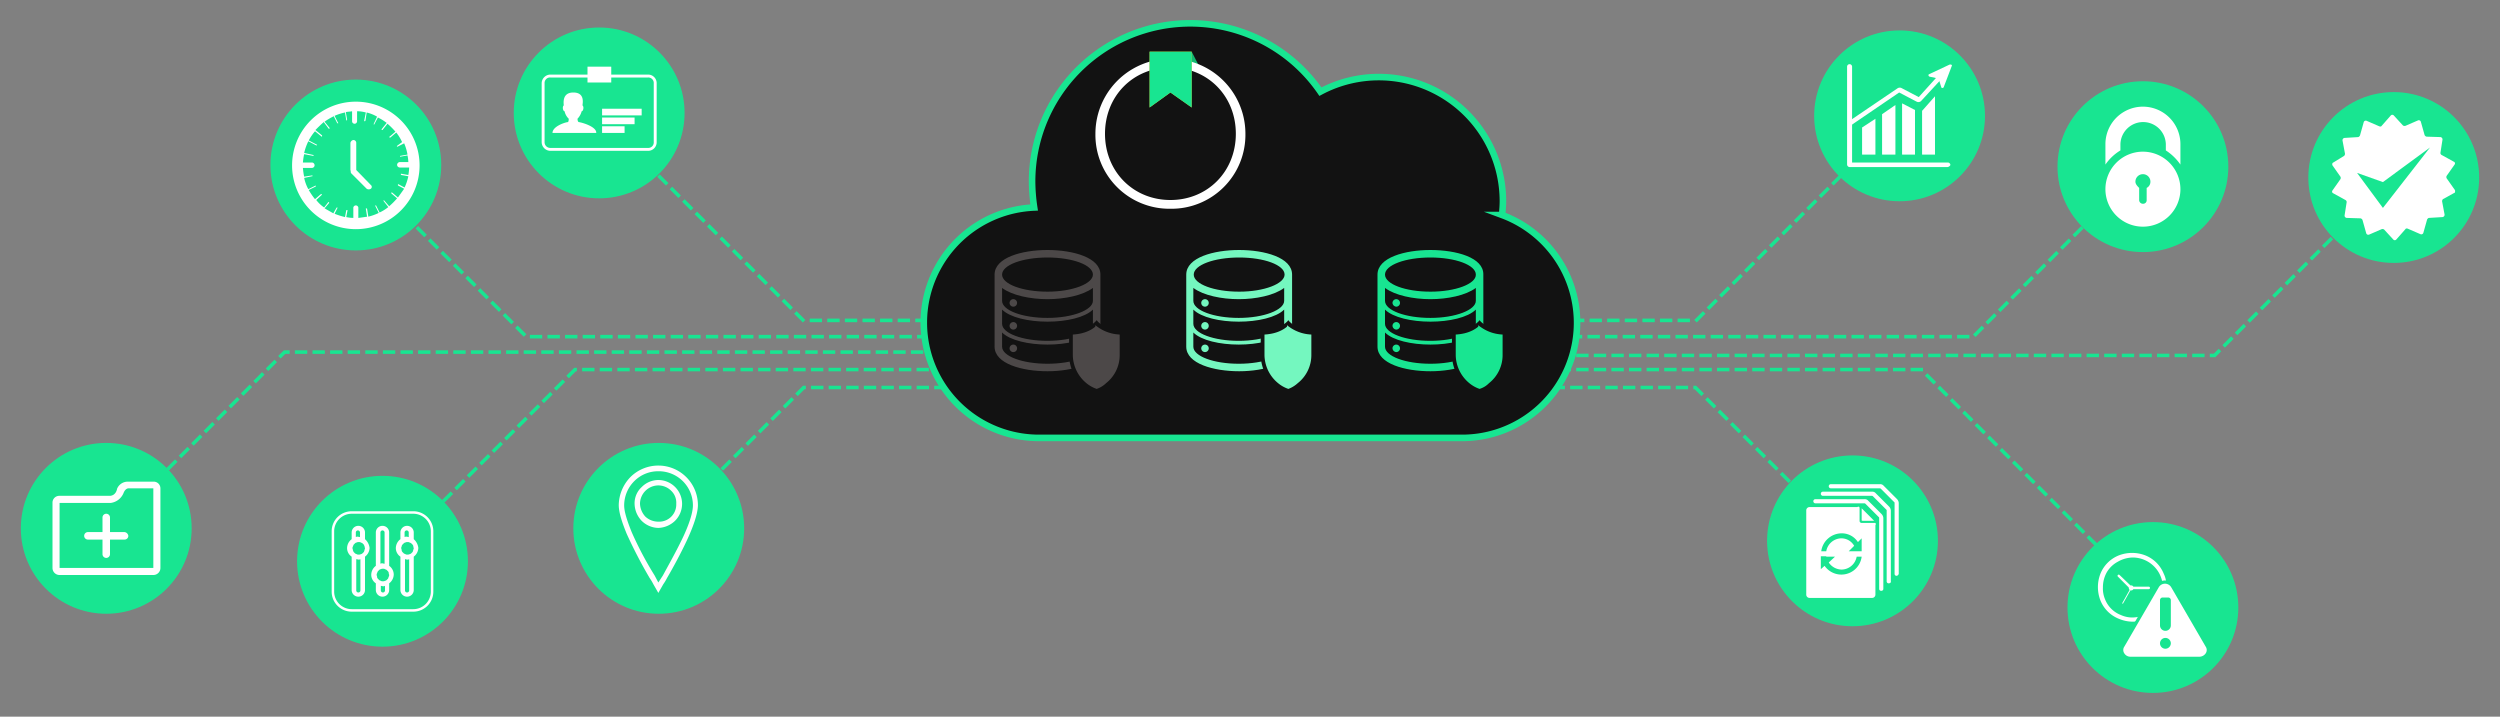 <svg xmlns="http://www.w3.org/2000/svg" width="1200" height="344" viewBox="0 0 1200 344"><rect x="0" y="0" width="1200" height="344" fill="#808080" stroke="none"/><defs><style>.cls-1,.cls-2{fill:none;}.cls-10,.cls-14,.cls-2,.cls-3{stroke:#18e591;}.cls-2{stroke-linecap:square;stroke-width:1.711px;stroke-dasharray:4.224 4.224 4.224;}.cls-10,.cls-14,.cls-2,.cls-3,.cls-5,.cls-6,.cls-8{stroke-miterlimit:10;}.cls-3,.cls-5{fill:#121212;}.cls-3{stroke-width:3.152px;}.cls-4,.cls-6{fill:#4c4848;}.cls-5{stroke:#121212;stroke-width:0.895px;}.cls-6{stroke:#4c4848;}.cls-10,.cls-6,.cls-8{stroke-width:0.896px;}.cls-7,.cls-8{fill:#74f7bf;}.cls-8{stroke:#74f7bf;}.cls-10,.cls-9{fill:#18e591;}.cls-11,.cls-14{fill:#fff;}.cls-12{fill:#13ba72;}.cls-13{fill:#fab30c;}.cls-14{stroke-width:1.546px;}</style></defs><title>graphic-preserver_3</title><g id="Capa_2" data-name="Capa 2"><g id="Layer_1" data-name="Layer 1"><rect class="cls-1" width="1200" height="344"/><path class="cls-2" d="M715.2,177.4h207l110.8,111M1148.6,85,1063,170.6H736.8"/><path class="cls-2" d="M882.4,254.6,813.8,186h-113m328-106.2-81.6,81.8H726.6"/><path class="cls-2" d="M913,55l-98.8,98.8H667.8M51.2,254.6,136.6,169H463"/><path class="cls-2" d="M478.8,177.4H276l-90.8,90.8"/><path class="cls-2" d="M317.2,254.6,385.8,186h113M170.8,79.8l81.8,81.8H473"/><path class="cls-2" d="M286.8,55l98.8,98.8H532"/><path class="cls-3" d="M701.6,210.2H498.8a55.325,55.325,0,0,1-2.4-110.6,86.367,86.367,0,0,1-1-12.4A75.916,75.916,0,0,1,633.8,44a59.58,59.58,0,0,1,87.6,52.6c0,2.2-.2,4.4-.4,6.6a55.228,55.228,0,0,1-19.4,107Z"/><path class="cls-4" d="M502.8,120c-12.2,0-25.4,3.6-25.4,11.8v34.6c0,8.2,13.2,11.8,25.4,11.8s25.4-3.8,25.4-11.8V131.8c0-8.2-13.2-11.8-25.4-11.8ZM481,159.6c3.8,3.8,12.8,5.8,21.8,5.8s18-2,21.8-5.8v6.8c0,4.6-9.8,8.2-21.8,8.2S481,171,481,166.4Zm0-11c3.8,3.8,12.8,5.8,21.8,5.8s18-2,21.8-5.8v6.8c0,4.4-9.8,8.2-21.8,8.2S481,160,481,155.4Zm0-10.4c4.8,3.6,13.6,5.4,21.8,5.4s17-1.8,21.8-5.4v6.2c0,4.4-9.8,8.2-21.8,8.2S481,149,481,144.4Zm21.8,1.8c-12,0-21.8-3.6-21.8-8.2s9.8-8.2,21.8-8.2,21.8,3.6,21.8,8.2C524.6,136.2,514.8,140,502.8,140Z"/><path class="cls-4" d="M484.6,167.2a1.8,1.8,0,1,1,1.8,1.8A1.792,1.792,0,0,1,484.6,167.2Zm0-10.8a1.8,1.8,0,1,1,1.8,1.8A1.792,1.792,0,0,1,484.6,156.4Zm0-11a1.8,1.8,0,1,1,1.8,1.8A1.792,1.792,0,0,1,484.6,145.4Z"/><path class="cls-5" d="M526.4,154.4s-3.8,4.6-12.8,4.6v11.2a19.494,19.494,0,0,0,7,15,17.714,17.714,0,0,0,5.8,3,17.714,17.714,0,0,0,5.8-3,18.869,18.869,0,0,0,7-15V159C530.2,159.2,526.4,154.4,526.4,154.4Z"/><path class="cls-6" d="M526.4,186.2a15.104,15.104,0,0,1-4.6-2.6,17.277,17.277,0,0,1-6.4-13.4V161c5.6-.4,9-2.4,10.8-4a19.863,19.863,0,0,0,10.8,4v9.2a16.693,16.693,0,0,1-6.4,13.4,11.42,11.42,0,0,1-4.2,2.6Z"/><path class="cls-7" d="M594.8,120c-12.2,0-25.4,3.6-25.4,11.8v34.6c0,8.2,13.2,11.8,25.4,11.8s25.4-3.8,25.4-11.8V131.8C620.2,123.6,607,120,594.8,120Zm-22,39.6c3.8,3.8,12.8,5.8,21.8,5.8s18-2,21.8-5.8v6.8c0,4.6-9.8,8.2-21.8,8.2s-21.8-3.6-21.8-8.2Zm0-11c3.8,3.8,12.8,5.8,21.8,5.8s18-2,21.8-5.8v6.8c0,4.4-9.8,8.2-21.8,8.2s-21.8-3.6-21.8-8.2Zm0-10.4c4.8,3.6,13.6,5.4,21.8,5.4s17-1.8,21.8-5.4v6.2c0,4.4-9.8,8.2-21.8,8.2s-21.8-3.6-21.8-8.2Zm22,1.8c-12,0-21.8-3.6-21.8-8.2s9.8-8.2,21.8-8.2,21.8,3.6,21.8,8.2C616.6,136.2,606.8,140,594.8,140Z"/><path class="cls-7" d="M576.6,167.2a1.8,1.8,0,1,1,1.8,1.8A1.792,1.792,0,0,1,576.6,167.2Zm0-10.8a1.8,1.8,0,1,1,1.8,1.8A1.792,1.792,0,0,1,576.6,156.4Zm0-11a1.8,1.8,0,1,1,1.8,1.8A1.792,1.792,0,0,1,576.6,145.4Z"/><path class="cls-5" d="M618.4,154.4s-3.8,4.6-12.8,4.6v11.2a19.494,19.494,0,0,0,7,15,17.714,17.714,0,0,0,5.8,3,17.714,17.714,0,0,0,5.8-3,18.869,18.869,0,0,0,7-15V159C622.2,159.2,618.4,154.4,618.4,154.4Z"/><path class="cls-8" d="M618.4,186.2a15.104,15.104,0,0,1-4.6-2.6,17.277,17.277,0,0,1-6.4-13.4V161c5.6-.4,9-2.4,10.8-4a19.863,19.863,0,0,0,10.8,4v9.2a16.693,16.693,0,0,1-6.4,13.4,13.325,13.325,0,0,1-4.2,2.6Z"/><path class="cls-9" d="M686.6,120c-12.2,0-25.4,3.6-25.4,11.8v34.6c0,8.2,13.2,11.8,25.4,11.8s25.4-3.8,25.4-11.8V131.8C712.2,123.6,699,120,686.6,120Zm-21.8,39.6c3.8,3.8,12.8,5.8,21.8,5.8s18-2,21.8-5.8v6.8c0,4.6-9.8,8.2-21.8,8.2s-21.8-3.6-21.8-8.2Zm0-11c3.8,3.8,12.8,5.8,21.8,5.8s18-2,21.8-5.8v6.8c0,4.4-9.8,8.2-21.8,8.2s-21.8-3.6-21.8-8.2Zm0-10.4c4.8,3.6,13.6,5.4,21.8,5.4s17-1.8,21.8-5.4v6.2c0,4.4-9.8,8.2-21.8,8.2s-21.8-3.6-21.8-8.2Zm21.8,1.8c-12,0-21.8-3.6-21.8-8.2s9.8-8.2,21.8-8.2,21.8,3.6,21.8,8.2C708.6,136.2,698.8,140,686.6,140Z"/><path class="cls-9" d="M668.4,167.2a1.8,1.8,0,1,1,1.8,1.8A1.933,1.933,0,0,1,668.4,167.2Zm0-10.8a1.8,1.8,0,1,1,1.8,1.8A1.933,1.933,0,0,1,668.4,156.4Zm0-11a1.8,1.8,0,1,1,1.8,1.8A1.933,1.933,0,0,1,668.4,145.4Z"/><path class="cls-5" d="M710.2,154.4s-3.8,4.6-12.8,4.6v11.2a19.494,19.494,0,0,0,7,15,17.714,17.714,0,0,0,5.8,3,17.714,17.714,0,0,0,5.8-3,18.869,18.869,0,0,0,7-15V159C714.2,159.2,710.2,154.4,710.2,154.4Z"/><path class="cls-10" d="M710.2,186.2a15.104,15.104,0,0,1-4.6-2.6,17.277,17.277,0,0,1-6.4-13.4V161c5.6-.4,9-2.4,10.8-4a19.863,19.863,0,0,0,10.8,4v9.2a16.693,16.693,0,0,1-6.4,13.4,9.993,9.993,0,0,1-4.2,2.6Z"/><circle class="cls-9" cx="287.6" cy="54.2" r="41"/><path class="cls-11" d="M264.2,72.4a4.224,4.224,0,0,1-4.2-4.2V40a4.224,4.224,0,0,1,4.2-4.2H311a4.101,4.101,0,0,1,4.2,4.2V68.2a4.101,4.101,0,0,1-4.2,4.2Zm13.6-13.8c-.6-.2-.6-1.6-.6-1.6a8.105,8.105,0,0,0,2-3.6c.8,0,1.2-2.2.4-2.8,0-.8,1.4-6.2-4.4-6.2-5.6,0-4.6,5.4-4.6,6.2-.8.6-.4,2.8.4,2.8a6.877,6.877,0,0,0,2,3.6s0,1.4-.4,1.6c-1.8.2-7.4,2.2-7.4,5.2h21C286.4,60.8,279.4,58.8,277.8,58.6ZM289,52.2h19v3.2H289Zm0,4.2h15.6v3.2H289Zm10.8,7.4H289V60.6h10.8ZM261.4,40V68.2a2.73,2.73,0,0,0,2.8,2.8H311a2.624,2.624,0,0,0,2.8-2.8V40a2.624,2.624,0,0,0-2.8-2.8H264.2A2.624,2.624,0,0,0,261.4,40Z"/><path class="cls-11" d="M282,32h11.4v7.6H282Z"/><circle class="cls-9" cx="51" cy="253.6" r="41"/><path class="cls-11" d="M73.6,231.2H61.4a5.5,5.5,0,0,0-5.2,3.4s-.4,3.2-3.4,3.4H28.6a3.255,3.255,0,0,0-3.4,3.4v31.2a3.371,3.371,0,0,0,3.4,3.4h45a3.371,3.371,0,0,0,3.4-3.4V234.4A3.21,3.21,0,0,0,73.6,231.2Zm0,10.2v31.2h-45V241.4H53.2a7.737,7.737,0,0,0,6.2-5c1-2.2,2.4-2,2.4-2H73.6Z"/><path class="cls-11" d="M59.8,255.4h-7v-7a1.8,1.8,0,1,0-3.6,0v7h-7a1.8,1.8,0,1,0,0,3.6h7v7a1.8,1.8,0,0,0,3.6,0v-7h7a1.792,1.792,0,0,0,1.8-1.8A2.111,2.111,0,0,0,59.8,255.4Z"/><circle class="cls-9" cx="316.2" cy="253.6" r="41"/><path class="cls-11" d="M318.4,280.4l-2.4,4.2-2.4-4.2a23.813,23.813,0,0,0-1.8-3,228.943,228.943,0,0,1-11-21.2c-2.2-5.4-3.8-10.2-3.8-13.8a19.811,19.811,0,0,1,5.6-13.4A19,19,0,0,1,335,242.4c0,4.2-2.4,10.8-5.4,17.2s-6.6,13-9.4,17.8a23.813,23.813,0,0,1-1.8,3Zm-2.4-.8,2.2-3.4c2.6-4.8,6.2-11.2,9.2-17.4s5.2-12.4,5.2-16.2A16.39,16.39,0,0,0,316,226.2a16.154,16.154,0,0,0-11.6,4.8,16.503,16.503,0,0,0-4.8,11.6c0,3.2,1.6,7.8,3.6,12.8a165.729,165.729,0,0,0,11,20.8l1.8,3.4Z"/><path class="cls-11" d="M316,230.4a11.455,11.455,0,0,1,8,19.6,12.099,12.099,0,0,1-8,3.4,11.702,11.702,0,0,1-8-3.4,12.192,12.192,0,0,1-3.4-8.2,10.562,10.562,0,0,1,3.4-8A11.329,11.329,0,0,1,316,230.4Zm6.2,5.2A8.774,8.774,0,0,0,316,233a8.878,8.878,0,0,0-8.8,8.8,9.71,9.71,0,0,0,2.6,6.2,9.134,9.134,0,0,0,6.2,2.4,8.225,8.225,0,0,0,8.6-8.6A7.857,7.857,0,0,0,322.2,235.6Z"/><circle class="cls-9" cx="170.8" cy="79.2" r="41"/><path class="cls-11" d="M170.8,48.8a30.6,30.6,0,1,0,30.6,30.6A30.6,30.6,0,0,0,170.8,48.8Zm20.2,46-2.8-2.4h-.4v.4l2.8,2.4a34.088,34.088,0,0,1-3.8,3.8l-2.4-2.8h-.2c-.2,0-.2.2,0,.4l2.2,2.8a21.414,21.414,0,0,1-4.2,2.6l-1.6-3.2c0-.2-.2-.2-.4-.2a.277.277,0,0,0,0,.4l1.6,3.2a25.073,25.073,0,0,1-5,1.8l-.6-3.8a.698.698,0,0,0-.4-.2.196.196,0,0,0-.2.2l.6,3.8q-1.8.3-4.2.6V100a1.214,1.214,0,1,0-2.4,0v4.6a17.613,17.613,0,0,1-3.4-.4l.6-3.2a.196.196,0,0,0-.2-.2c-.2,0-.2,0-.4.2l-.6,3.2a36.571,36.571,0,0,1-5-1.6l1.4-2.8v-.2h-.4l-1.6,2.8-4.2-2.4,2.2-2.6a.619.619,0,0,0-.2-.4h-.2l-2,2.6a16.258,16.258,0,0,1-3.8-3.6l2.6-2.4c.2,0,.2-.2,0-.4H154l-2.8,2.4a34.066,34.066,0,0,1-3-4.4l3.2-1.6c.2,0,.2-.2.2-.4a.277.277,0,0,0-.4,0L148,90.8a19.736,19.736,0,0,1-2-5.4l3.8-.8c.2,0,.2,0,.2-.2a.196.196,0,0,0-.2-.2l-3.8.6a30.342,30.342,0,0,1-.6-4.2h4.4a1.29,1.29,0,0,0,1.2-1.2,1.337,1.337,0,0,0-1.2-1.4h-4.4a27.606,27.606,0,0,1,.6-4l4.2.8c.2,0,.2,0,.4-.2a.196.196,0,0,0-.2-.2l-4.4-1a26.63,26.63,0,0,1,2-5.6l3.8,2c.2,0,.2,0,.4-.2a.196.196,0,0,0-.2-.2l-3.8-2a24.254,24.254,0,0,1,3-4.4l3.2,2.6a.196.196,0,0,0,.2-.2V65l-3.2-2.6c1.2-1.2,2.6-2.6,4-3.8l2.4,3.2h.4v-.4l-2.4-3a31.832,31.832,0,0,1,4.4-2.6l1.6,3.2.2.2h.2c.2,0,.2-.2,0-.4l-1.6-3.2a24.178,24.178,0,0,1,5-1.6l.6,3.6c0,.2,0,.2.2.2s.2-.2.2-.4l-.6-3.6c1-.2,2-.2,3-.4v4.8a1.2,1.2,0,1,0,2.4,0V53.4a15.225,15.225,0,0,1,4.2.6l-.8,4a.196.196,0,0,0,.2.2.619.619,0,0,0,.4-.2l.6-4a18.671,18.671,0,0,1,5,2l-1.6,3.4v.4h.2l1.8-3.4a23.953,23.953,0,0,1,4.2,2.6l-2.4,3v.4h.4l2.4-3a34.089,34.089,0,0,1,3.8,3.8L187,65.6c-.2,0-.2.2,0,.4h.4l2.8-2.4a21.774,21.774,0,0,1,2.8,4.6L190.6,70a.277.277,0,0,0,0,.4h.2l3.2-1.6a24.092,24.092,0,0,1,1.6,5.4l-3.4.6a.196.196,0,0,0-.2.2c0,.2,0,.2.2.2l3.4-.6a17.505,17.505,0,0,1,.4,3.2h-4a1.367,1.367,0,0,0-1.4,1.4,1.337,1.337,0,0,0,1.4,1.2h4.4A22.038,22.038,0,0,1,196,84l-3.4-.6c-.2,0-.2,0-.2.2s0,.2.2.4l3.4.6a24.476,24.476,0,0,1-1.8,5.4l-3-1.6a.196.196,0,0,0-.2.2V89l3,1.6Z"/><path class="cls-11" d="M168.2,68.6V81.8l.2.2a1.323,1.323,0,0,0,.2,1.2l7.4,7.4a1.817,1.817,0,0,0,2,0,1.125,1.125,0,0,0,0-1.8l-7-7.2v-13a1.367,1.367,0,0,0-1.4-1.4A1.699,1.699,0,0,0,168.2,68.6Z"/><path class="cls-12" d="M572,24.8l3.4,6.6h-4.6Z"/><path class="cls-11" d="M561.8,100.2a35.478,35.478,0,0,1-36-36,36,36,0,0,1,72,0A35.478,35.478,0,0,1,561.8,100.2Zm0-67.8c-17.8,0-31.4,13.6-31.4,31.8S544,96,561.8,96s31.4-13.6,31.4-31.8S579.6,32.4,561.8,32.4Z"/><path class="cls-13" d="M551.8,24.8V51.6l10-7.2L572,51.6V24.8Z"/><path class="cls-9" d="M551.8,24.8V51.6l10-7.2L572,51.6V24.8Z"/><circle class="cls-9" cx="911.8" cy="55.6" r="41"/><path class="cls-11" d="M934.8,80.2h-47a1.29,1.29,0,0,1-1.2-1.2V32a1.2,1.2,0,0,1,2.4,0V78h46a1.29,1.29,0,0,1,1.2,1.2A1.87,1.87,0,0,1,934.8,80.2Z"/><path class="cls-11" d="M888.4,60.2l-1.2-1.8,23.6-16a1.944,1.944,0,0,1,1.8-.2l8.4,4.4,9.2-10.2,1.6,1.6-9.6,10.4a1.826,1.826,0,0,1-2.2.4l-8.4-4.4L888.4,60.2Z"/><path class="cls-11" d="M936.8,31.8l-3.8,10c-.2.6-1.2.6-1.2,0L930.6,38c0-.2-.2-.4-.6-.4l-3.8-.8c-.6-.2-.8-1-.2-1.2l9.8-4.6C936.6,30.8,937.2,31.2,936.8,31.8Zm-43,29.4v13h6.4V57Zm9.6-6.4V74.2h6.4V50.4Zm9.6-5.2V74.2h6.2V52.8Zm9.6,3.6v21h6.2v-28Z"/><circle class="cls-9" cx="183.6" cy="269.4" r="41"/><path class="cls-11" d="M175.2,258.8v-3.2a3.2,3.2,0,0,0-6.4,0v3.2a5.491,5.491,0,0,0-2.2,4.2,4.952,4.952,0,0,0,2.2,4.2v16a3.2,3.2,0,1,0,6.4,0v-16a5.491,5.491,0,0,0,2.2-4.2A6.654,6.654,0,0,0,175.2,258.8Zm-4.4-3.2a1,1,0,0,1,2,0v2.2a8.662,8.662,0,0,1-1-.2,1.499,1.499,0,0,0-1,.2Zm2.2,27.8a1,1,0,0,1-2,0v-15a8.662,8.662,0,0,1,1,.2,1.499,1.499,0,0,0,1-.2Zm2-19.4c-.2.4-.2.8-.4,1l-.6.6a1.516,1.516,0,0,1-.8.4,1.803,1.803,0,0,1-1,.2,1.499,1.499,0,0,1-1-.2c-.4-.2-.6-.2-.8-.4l-.6-.6c-.2-.2-.2-.6-.4-.8V264c0-.2-.2-.6-.2-.8,0-.4,0-.6.2-.8v-.2c.2-.2.2-.6.4-.8l.6-.6a1.516,1.516,0,0,1,.8-.4,1.803,1.803,0,0,1,1-.2,1.499,1.499,0,0,1,1,.2c.4.2.6.2.8.4l.6.6c.2.2.2.6.4.8v.2c0,.2.2.6.2.8S175,263.6,175,264Zm23.6-5.2v-3.2a3.2,3.2,0,0,0-6.4,0v3.2A5.491,5.491,0,0,0,190,263a4.952,4.952,0,0,0,2.2,4.2v16a3.2,3.2,0,1,0,6.4,0v-16a5.491,5.491,0,0,0,2.2-4.2A6.654,6.654,0,0,0,198.6,258.8Zm-4.4-3.2a1,1,0,0,1,2,0v2.2c-.4,0-.6-.2-1-.2a1.499,1.499,0,0,0-1,.2Zm2.2,27.8a1,1,0,0,1-2,0v-15c.4,0,.6.2,1,.2a1.499,1.499,0,0,0,1-.2Zm2-19.4c-.2.4-.2.8-.4,1l-.6.6a1.516,1.516,0,0,1-.8.4,1.803,1.803,0,0,1-1,.2,1.499,1.499,0,0,1-1-.2c-.4-.2-.6-.2-.8-.4l-.6-.6a1.516,1.516,0,0,1-.4-.8V264c0-.2-.2-.6-.2-.8,0-.4,0-.6.2-.8v-.2a1.516,1.516,0,0,1,.4-.8l.6-.6a1.516,1.516,0,0,1,.8-.4,1.803,1.803,0,0,1,1-.2,1.499,1.499,0,0,1,1,.2c.4.2.6.2.8.4l.6.6a1.516,1.516,0,0,1,.4.8v.2c0,.2.2.6.2.8S198.4,263.6,198.4,264Zm-11.6,7.6v-16a3.2,3.2,0,0,0-6.4,0v16a5.491,5.491,0,0,0-2.2,4.2,4.952,4.952,0,0,0,2.2,4.2v3.2a3.2,3.2,0,1,0,6.4,0V280a5.491,5.491,0,0,0,2.2-4.2,5.218,5.218,0,0,0-2.2-4.2Zm-4.2-16a1,1,0,0,1,2,0v15a8.662,8.662,0,0,1-1-.2,1.499,1.499,0,0,0-1,.2Zm2.2,27.8a1,1,0,0,1-2,0v-2.2a8.662,8.662,0,0,1,1,.2,1.499,1.499,0,0,0,1-.2Zm1.8-6.6c-.2.4-.2.8-.4,1l-.6.6a1.516,1.516,0,0,1-.8.4,1.803,1.803,0,0,1-1,.2,1.499,1.499,0,0,1-1-.2c-.4-.2-.6-.2-.8-.4l-.6-.6a1.516,1.516,0,0,1-.4-.8v-.2c0-.2-.2-.6-.2-.8,0-.4,0-.6.2-.8V275c.2-.2.2-.6.4-.8l.6-.6a1.516,1.516,0,0,1,.8-.4,1.803,1.803,0,0,1,1-.2,1.499,1.499,0,0,1,1,.2c.4.2.6.2.8.4l.6.6a1.516,1.516,0,0,1,.4.8v.2c0,.2.2.6.2.8A1.512,1.512,0,0,1,186.6,276.8Z"/><path class="cls-11" d="M208,255a9.602,9.602,0,0,0-9.6-9.6H168.8a9.602,9.602,0,0,0-9.6,9.6v29a9.602,9.602,0,0,0,9.6,9.6h29.6A9.602,9.602,0,0,0,208,284Zm-1.2,29a8.451,8.451,0,0,1-8.4,8.4H168.8a8.451,8.451,0,0,1-8.4-8.4V255a8.451,8.451,0,0,1,8.4-8.4h29.6a8.451,8.451,0,0,1,8.4,8.4Z"/><circle class="cls-9" cx="889.2" cy="259.6" r="41"/><path class="cls-11" d="M903,283.6a.945.945,0,0,1-1-1v-34c0-.2,0-.2-.2-.4l-6.4-6.4a.698.698,0,0,0-.4-.2H871.4a1,1,0,0,1,0-2H895a2.171,2.171,0,0,1,1.8.8l6.4,6.4a2.978,2.978,0,0,1,.8,1.8v34a.945.945,0,0,1-1,1Z"/><path class="cls-11" d="M906.6,280a.945.945,0,0,1-1-1V245c0-.2,0-.2-.2-.4l-6.4-6.4a.698.698,0,0,0-.4-.2H875a1,1,0,0,1,0-2h23.6a2.171,2.171,0,0,1,1.8.8l6.4,6.4a2.978,2.978,0,0,1,.8,1.8v34c.2.6-.4,1-1,1Z"/><path class="cls-11" d="M910.4,276.4a.945.945,0,0,1-1-1v-34c0-.2,0-.2-.2-.4l-6.4-6.4a.698.698,0,0,0-.4-.2H878.8a1,1,0,0,1,0-2h23.6a2.171,2.171,0,0,1,1.8.8l6.4,6.4a2.978,2.978,0,0,1,.8,1.8v34a1.285,1.285,0,0,1-1,1Z"/><path class="cls-11" d="M899.8,252.2h-6.2a2.22,2.22,0,0,1-2.2-2.2v-6.2a.6.6,0,1,1,1.2,0V250a.945.945,0,0,0,1,1h6.2a.53.53,0,0,1,.6.6.902.902,0,0,1-.6.6Z"/><path class="cls-11" d="M894.2,250h5.4l-6-6v5.4C893.4,249.8,893.8,250,894.2,250Z"/><path class="cls-11" d="M894.2,251.8a2.311,2.311,0,0,1-2.4-2.4v-6H868.6A1.577,1.577,0,0,0,867,245v40.4a1.577,1.577,0,0,0,1.6,1.6h30a1.577,1.577,0,0,0,1.6-1.6V251.8h-6Z"/><path class="cls-11" d="M871,249h18a.6.6,0,0,1,0,1.2H871a.6.6,0,0,1,0-1.2Zm25.2,30.2H871a.6.6,0,0,1,0-1.2h25.2a.6.6,0,0,1,0,1.2Zm0-4.8H871a.6.6,0,0,1,0-1.2h25.2a.6.6,0,0,1,0,1.2Zm0-4.8H871a.6.6,0,0,1,0-1.2h25.2a.6.6,0,0,1,0,1.2Zm0-4.8H871a.6.6,0,0,1,0-1.2h25.2a.6.6,0,0,1,0,1.2Zm0-4.8H871a.6.6,0,0,1,0-1.2h25.2a.53.53,0,0,1,.6.6A.639.639,0,0,1,896.2,260Zm0-4.8H871a.6.6,0,0,1,0-1.2h25.2a.53.53,0,0,1,.6.6A.639.639,0,0,1,896.2,255.2Z"/><path class="cls-9" d="M876.6,267H874v6.2l1.8-1.6a9.822,9.822,0,0,0,17.8-4.4h-2.4a7.487,7.487,0,0,1-7.2,6.2,7.588,7.588,0,0,1-6.2-3.4l3-2.8h-4.2Zm7.4-11a9.925,9.925,0,0,0-9.8,8.6h2.4a7.487,7.487,0,0,1,7.2-6.2A7.064,7.064,0,0,1,890,262l-2.6,2.6h6.2v-6.2l-1.8,1.8A9.153,9.153,0,0,0,884,256Z"/><circle class="cls-9" cx="1028.6" cy="80" r="41"/><path class="cls-11" d="M1010.6,79V69.2a18,18,0,0,1,36,0V79a25.143,25.143,0,0,0-7-6.8v-3a10.904,10.904,0,0,0-21.8,0v3a23.392,23.392,0,0,0-7.2,6.8Zm36,12a18.001,18.001,0,1,1-18-18.2A18.053,18.053,0,0,1,1046.6,91Zm-14.4-3.8a3.6,3.6,0,1,0-7.2,0c0,1.2,1,2.2,1.8,3V96a1.785,1.785,0,0,0,1.8,1.8,1.679,1.679,0,0,0,1.8-1.8V90.2a3.3,3.3,0,0,0,1.8-3Z"/><circle class="cls-9" cx="1033.4" cy="291.6" r="41"/><path class="cls-11" d="M1038.6,275.4a15.843,15.843,0,0,0-8.8-8.8,17.667,17.667,0,0,0-12.8,0,15.843,15.843,0,0,0-8.8,8.8,17.666,17.666,0,0,0,0,12.8,15.843,15.843,0,0,0,8.8,8.8,17.512,17.512,0,0,0,6.4,1.4,14.223,14.223,0,0,0,6.4-1.4,16.481,16.481,0,0,0,8.8-8.8,17.323,17.323,0,0,0,1.2-6.4A12.197,12.197,0,0,0,1038.6,275.4Zm-2.6,13.8a13.012,13.012,0,0,1-5.2,5.2,14.97,14.97,0,0,1-7.2,2,13.42,13.42,0,0,1-5.6-1.2,13.329,13.329,0,0,1-7.6-7.6,13.265,13.265,0,0,1-1-5.6,14.793,14.793,0,0,1,1.8-7.2,13.514,13.514,0,0,1,5.4-5.2,14.97,14.97,0,0,1,7.2-2,14.57,14.57,0,0,1,12.4,7.2,14.971,14.971,0,0,1,2,7.2,15.179,15.179,0,0,1-2.2,7.2Z"/><path class="cls-11" d="M1021.8,282a2.144,2.144,0,0,0,.4,1.2l-3.6,6.4.4.2,3.6-6.4h.4a1.1,1.1,0,0,0,1-.6h7.4a.6.6,0,0,0,0-1.2H1024a1.1,1.1,0,0,0-1-.6h-.4l-5.2-5a.566.566,0,1,0-.8.8Z"/><path class="cls-14" d="M1059.4,310l-16.6-28.6a4.24,4.24,0,0,0-7.2,0L1019,310a3.633,3.633,0,0,0,0,4,4.201,4.201,0,0,0,3.6,2h33.2a4.468,4.468,0,0,0,3.6-2A3.629,3.629,0,0,0,1059.4,310Z"/><path class="cls-9" d="M1039.4,311.4a2.6,2.6,0,1,1,2.6-2.6A2.647,2.647,0,0,1,1039.4,311.4Zm2.6-11.2a2.6,2.6,0,1,1-5.2,0V288a1.29,1.29,0,0,1,1.2-1.2h2.8a1.29,1.29,0,0,1,1.2,1.2v12.2Z"/><circle class="cls-9" cx="1149" cy="85.2" r="41"/><path class="cls-11" d="M1178.2,91l-3.8-5.4a1.275,1.275,0,0,1,0-1.2l3.8-5.4a.885.885,0,0,0-.4-1.4l-5.8-3.2a1.1,1.1,0,0,1-.6-1l1-6.4a1.12,1.12,0,0,0-1-1.2l-6.6-.2a1.329,1.329,0,0,1-1-.8l-1.8-6.4a1.033,1.033,0,0,0-1.4-.6l-6,2.6a1.322,1.322,0,0,1-1.2-.2l-4.4-4.8a.967.967,0,0,0-1.4,0l-4.4,5c-.2.4-.8.4-1.2.2l-6-2.6a1.033,1.033,0,0,0-1.4.6l-1.8,6.4a1.561,1.561,0,0,1-.8.8l-6.6.4a1.12,1.12,0,0,0-1,1.2l1.2,6.4a1.527,1.527,0,0,1-.4,1L1120,78c-.6.2-.6,1-.4,1.4l3.8,5.4a1.275,1.275,0,0,1,0,1.2l-3.8,5.4a.885.885,0,0,0,.4,1.4l5.8,3.2a1.1,1.1,0,0,1,.6,1l-1,6.4a1.12,1.12,0,0,0,1,1.2l6.6.2a1.329,1.329,0,0,1,1,.8l1.8,6.4a1.033,1.033,0,0,0,1.4.6l6-2.6a1.322,1.322,0,0,1,1.2.2l4.4,4.8a.967.967,0,0,0,1.4,0l4.4-5c.2-.4.8-.4,1.2-.2l6,2.6a1.033,1.033,0,0,0,1.4-.6l1.8-6.4a1.561,1.561,0,0,1,.8-.8l6.6-.4a1.12,1.12,0,0,0,1-1.2l-1.2-6.4a1.527,1.527,0,0,1,.4-1l5.8-3.2c0-.4.2-1-.2-1.4Z"/><path class="cls-9" d="M1131.4,83l12.4,16.8,22.6-29-22.6,16.6Z"/></g></g></svg>